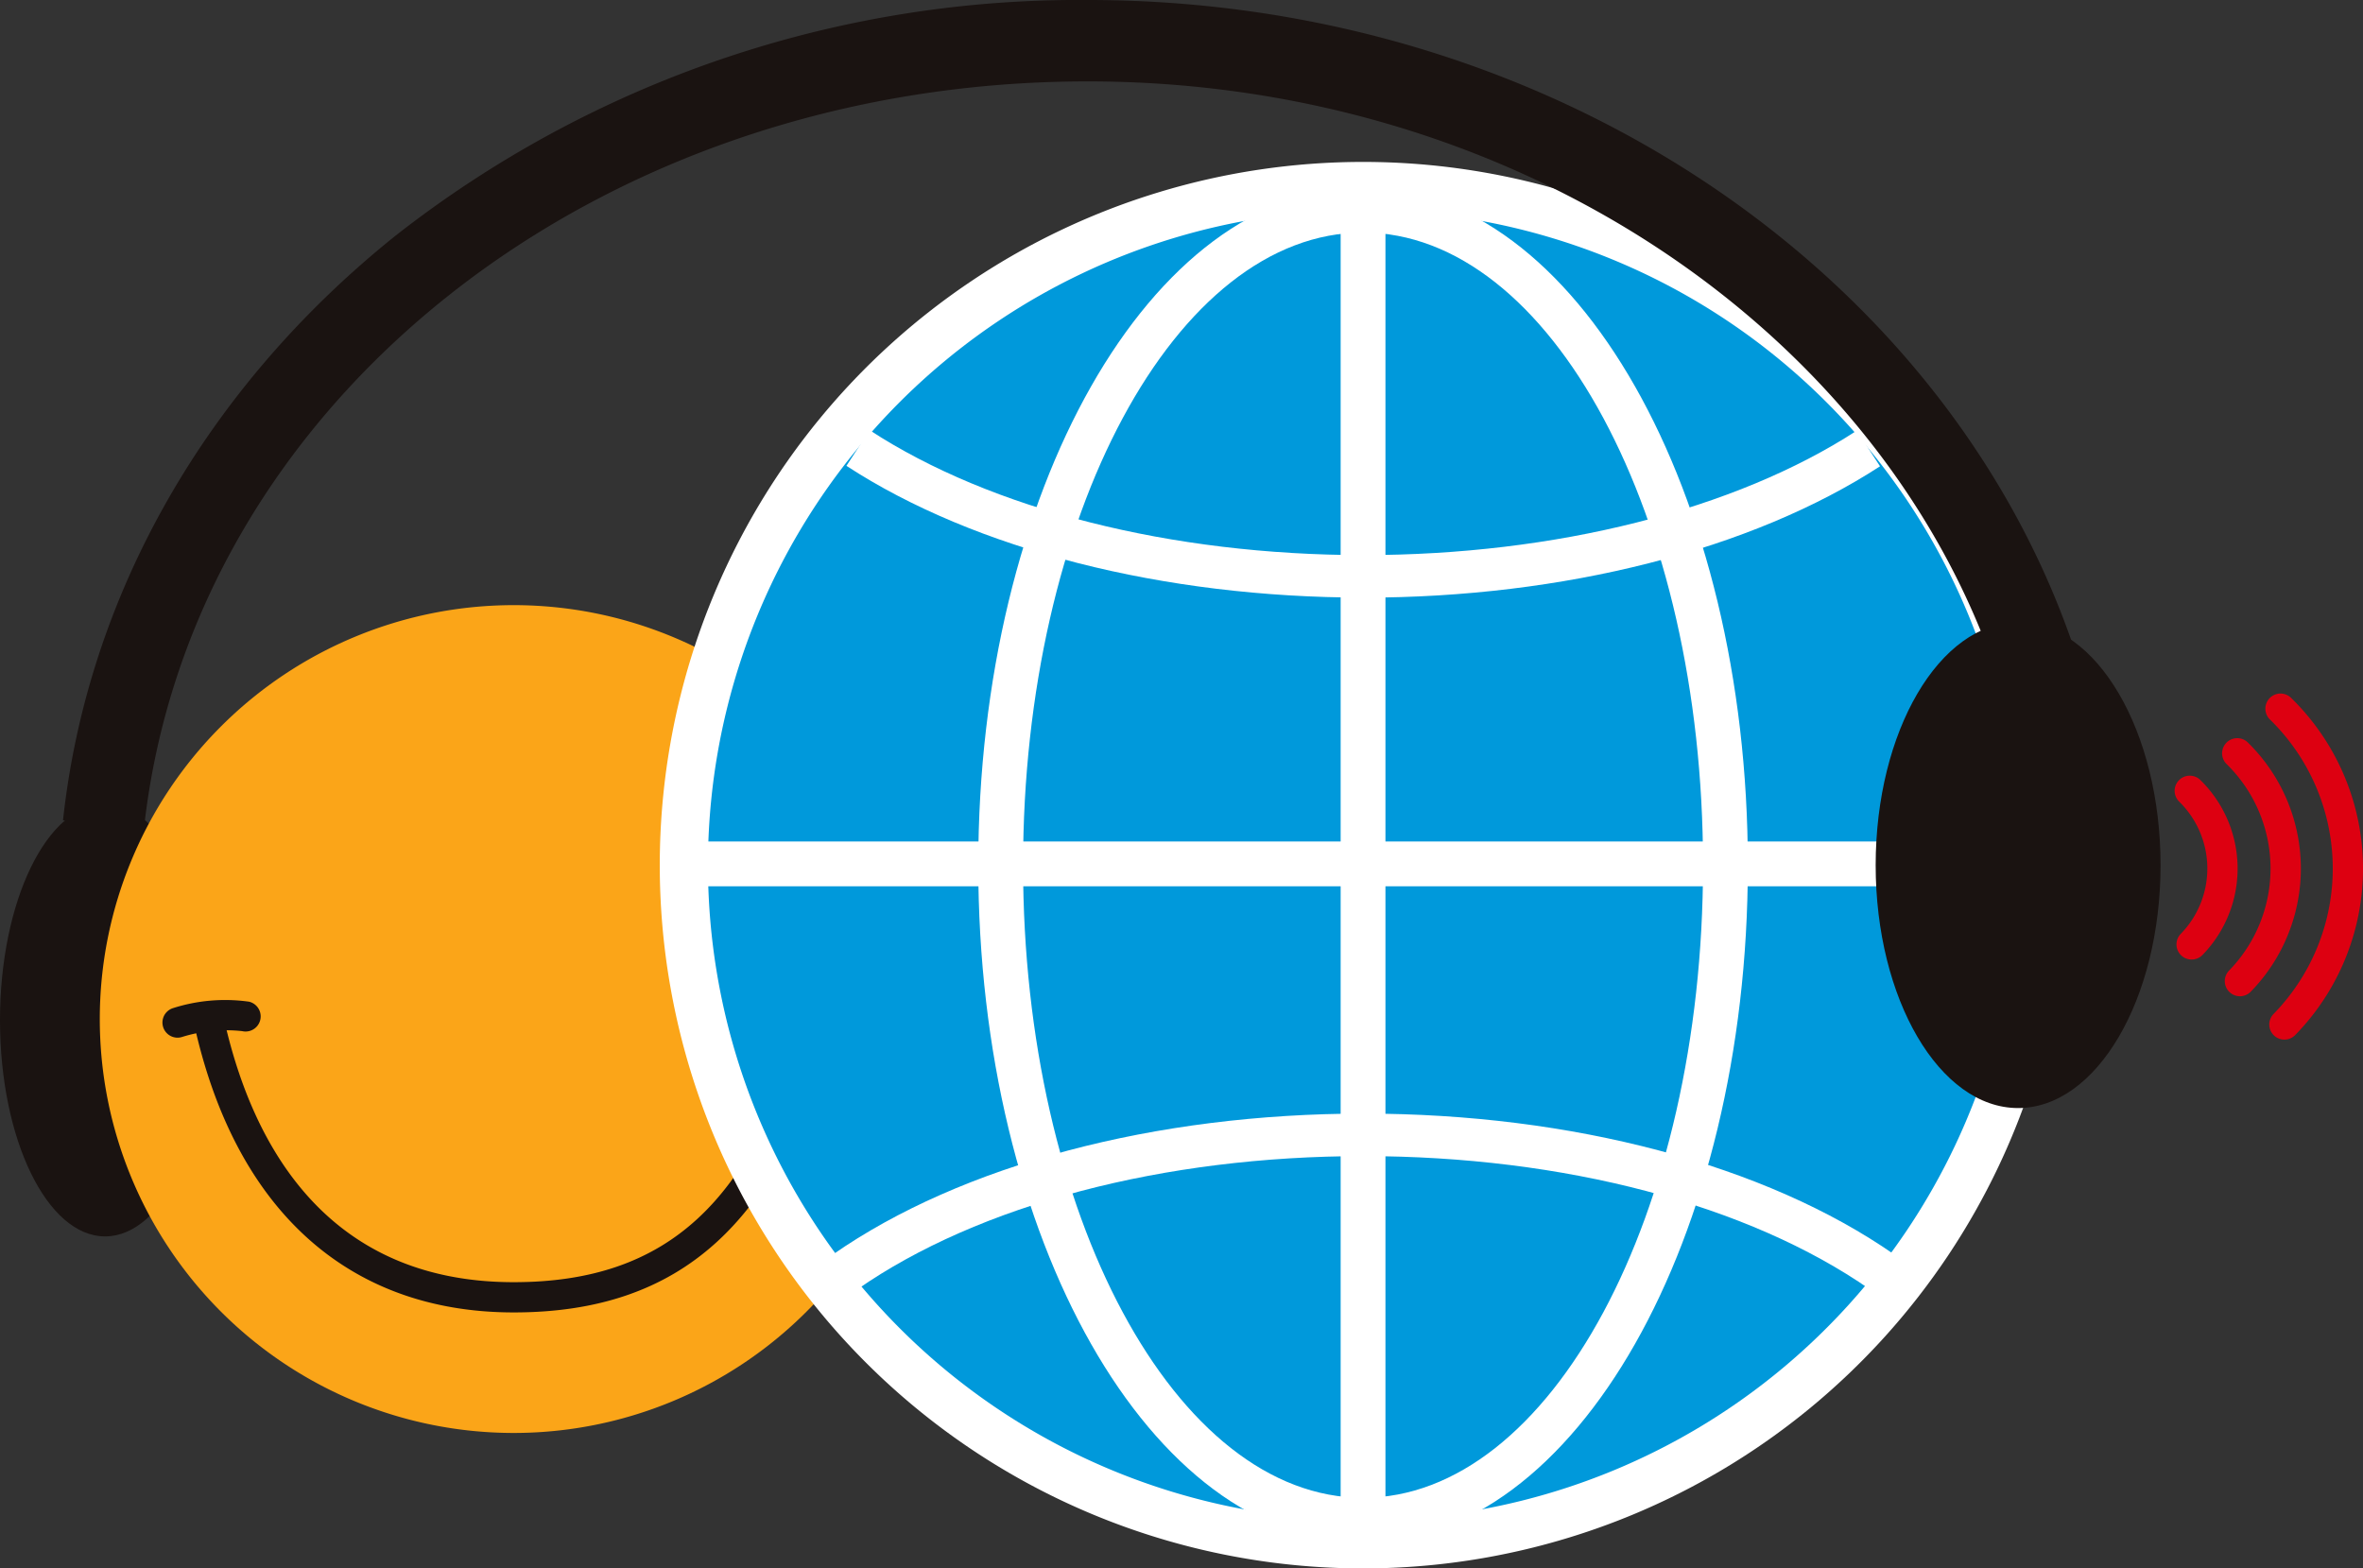 <svg id="logo" xmlns="http://www.w3.org/2000/svg" xmlns:xlink="http://www.w3.org/1999/xlink" width="150.653" height="100" viewBox="0 0 150.653 100">
  <rect x="0" y="0" width="150.653" height="100" fill="#333333" stroke="none"/>
  <defs>
    <clipPath id="clip-path">
      <rect id="長方形_78" data-name="長方形 78" width="150.653" height="100" fill="none"/>
    </clipPath>
  </defs>
  <g id="グループ_31" data-name="グループ 31" clip-path="url(#clip-path)">
    <path id="パス_284" data-name="パス 284" d="M13.138,69.826c0,7.447-2.868,13.483-6.405,13.483S.327,77.273.327,69.826,3.194,56.343,6.732,56.343s6.405,6.037,6.405,13.483" transform="translate(-0.028 -4.778)" fill="#1a1311"/>
    <path id="パス_285" data-name="パス 285" d="M6.7,83.582C3.007,83.582,0,77.4,0,69.8S3.007,56.016,6.7,56.016,13.41,62.2,13.41,69.8,10.4,83.582,6.7,83.582m0-26.967C3.338,56.615.6,62.529.6,69.8S3.338,82.983,6.7,82.983s6.106-5.914,6.106-13.184S10.072,56.615,6.7,56.615" transform="translate(0 -4.751)" fill="#1a1311"/>
    <path id="パス_286" data-name="パス 286" d="M59.731,68.548a26.39,26.39,0,1,1-26.39-26.39,26.39,26.39,0,0,1,26.39,26.39" transform="translate(-0.589 -3.575)" fill="#fba518"/>
    <path id="パス_287" data-name="パス 287" d="M33.894,89.61c-10.56,0-17.805-6.571-20.4-18.5A.965.965,0,0,1,15.38,70.7c1.684,7.747,6.264,16.982,18.513,16.982,9.759,0,15.3-5.093,18.524-17.03a.965.965,0,1,1,1.862.5C50.831,83.919,44.544,89.61,33.894,89.61" transform="translate(-1.143 -5.932)" fill="#1a1311"/>
    <path id="パス_288" data-name="パス 288" d="M12.279,72.069a.965.965,0,0,1-.318-1.875,10.933,10.933,0,0,1,4.875-.42.964.964,0,1,1-.442,1.877,9.431,9.431,0,0,0-3.8.364.971.971,0,0,1-.318.054" transform="translate(-0.96 -5.908)" fill="#1a1311"/>
    <path id="パス_289" data-name="パス 289" d="M135.638,56.118A44.838,44.838,0,1,1,90.8,11.281a44.838,44.838,0,0,1,44.838,44.837" transform="translate(-3.898 -0.957)" fill="#fff"/>
    <path id="パス_290" data-name="パス 290" d="M152.573,65.761a.964.964,0,0,1-.69-1.637,5.968,5.968,0,0,0-.1-8.43.964.964,0,1,1,1.347-1.38,7.9,7.9,0,0,1,.137,11.158.962.962,0,0,1-.69.289" transform="translate(-12.848 -4.583)" fill="#d01"/>
    <path id="パス_291" data-name="パス 291" d="M155.933,67.88a.965.965,0,0,1-.69-1.638,9.324,9.324,0,0,0-.163-13.17.965.965,0,0,1,1.348-1.381,11.245,11.245,0,0,1,.195,15.9.963.963,0,0,1-.69.29" transform="translate(-13.128 -4.361)" fill="#d01"/>
    <path id="パス_292" data-name="パス 292" d="M159.026,70.383a.964.964,0,0,1-.69-1.637,13.275,13.275,0,0,0-.232-18.773.964.964,0,0,1,1.346-1.381,15.2,15.2,0,0,1,.265,21.5.962.962,0,0,1-.69.29" transform="translate(-13.384 -4.098)" fill="#d01"/>
    <path id="パス_293" data-name="パス 293" d="M132.847,56.4A41.764,41.764,0,1,1,91.084,14.64,41.764,41.764,0,0,1,132.847,56.4" transform="translate(-4.183 -1.242)" fill="#0099db"/>
    <path id="パス_294" data-name="パス 294" d="M124.14,88.791c-7.758-5.4-19.525-8.5-32.284-8.5s-24.524,3.1-32.282,8.5l-1.549-2.228c8.2-5.709,20.532-8.983,33.832-8.983s25.633,3.275,33.834,8.986Z" transform="translate(-4.921 -6.579)" fill="#fff"/>
    <path id="パス_295" data-name="パス 295" d="M91.935,40.642c-12.769,0-24.786-3.063-32.97-8.4l1.482-2.271c7.755,5.06,19.232,7.962,31.488,7.962,12.23,0,23.692-2.892,31.448-7.937l1.479,2.275c-8.185,5.322-20.185,8.375-32.927,8.375" transform="translate(-5.001 -2.541)" fill="#fff"/>
    <path id="パス_296" data-name="パス 296" d="M92.681,99.462c-13.527,0-24.532-19.375-24.532-43.191S79.154,13.08,92.681,13.08s24.533,19.375,24.533,43.191S106.207,99.462,92.681,99.462m0-83.526c-11.952,0-21.675,18.094-21.675,40.335s9.723,40.335,21.675,40.335,21.676-18.094,21.676-40.335-9.724-40.335-21.676-40.335" transform="translate(-5.78 -1.109)" fill="#fff"/>
    <path id="パス_297" data-name="パス 297" d="M135.335,57.89h-5.189c0-29.059-27.111-52.7-60.435-52.7-31.351,0-57.216,20.5-60.165,47.676L4.389,52.3c1.553-14.316,9.075-27.548,21.18-37.257A70.6,70.6,0,0,1,69.712,0C105.9,0,135.335,25.969,135.335,57.89" transform="translate(-0.372 0)" fill="#1a1311"/>
    <rect id="長方形_76" data-name="長方形 76" width="2.856" height="86.697" transform="translate(85.473 11.732)" fill="#fff"/>
    <rect id="長方形_77" data-name="長方形 77" width="86.697" height="2.856" transform="translate(43.553 53.652)" fill="#fff"/>
    <path id="パス_298" data-name="パス 298" d="M148.492,58.872c0,8.349-3.9,15.118-8.712,15.118s-8.711-6.769-8.711-15.118,3.9-15.116,8.711-15.116,8.712,6.769,8.712,15.116" transform="translate(-11.116 -3.711)" fill="#1a1311"/>
    <path id="パス_299" data-name="パス 299" d="M139.747,74.325c-5.008,0-9.082-6.947-9.082-15.486s4.074-15.487,9.082-15.487,9.081,6.947,9.081,15.487-4.074,15.486-9.081,15.486m0-30.233c-4.6,0-8.342,6.616-8.342,14.747s3.742,14.746,8.342,14.746,8.341-6.615,8.341-14.746-3.742-14.747-8.341-14.747" transform="translate(-11.082 -3.677)" fill="#1a1311"/>
  </g>
</svg>
